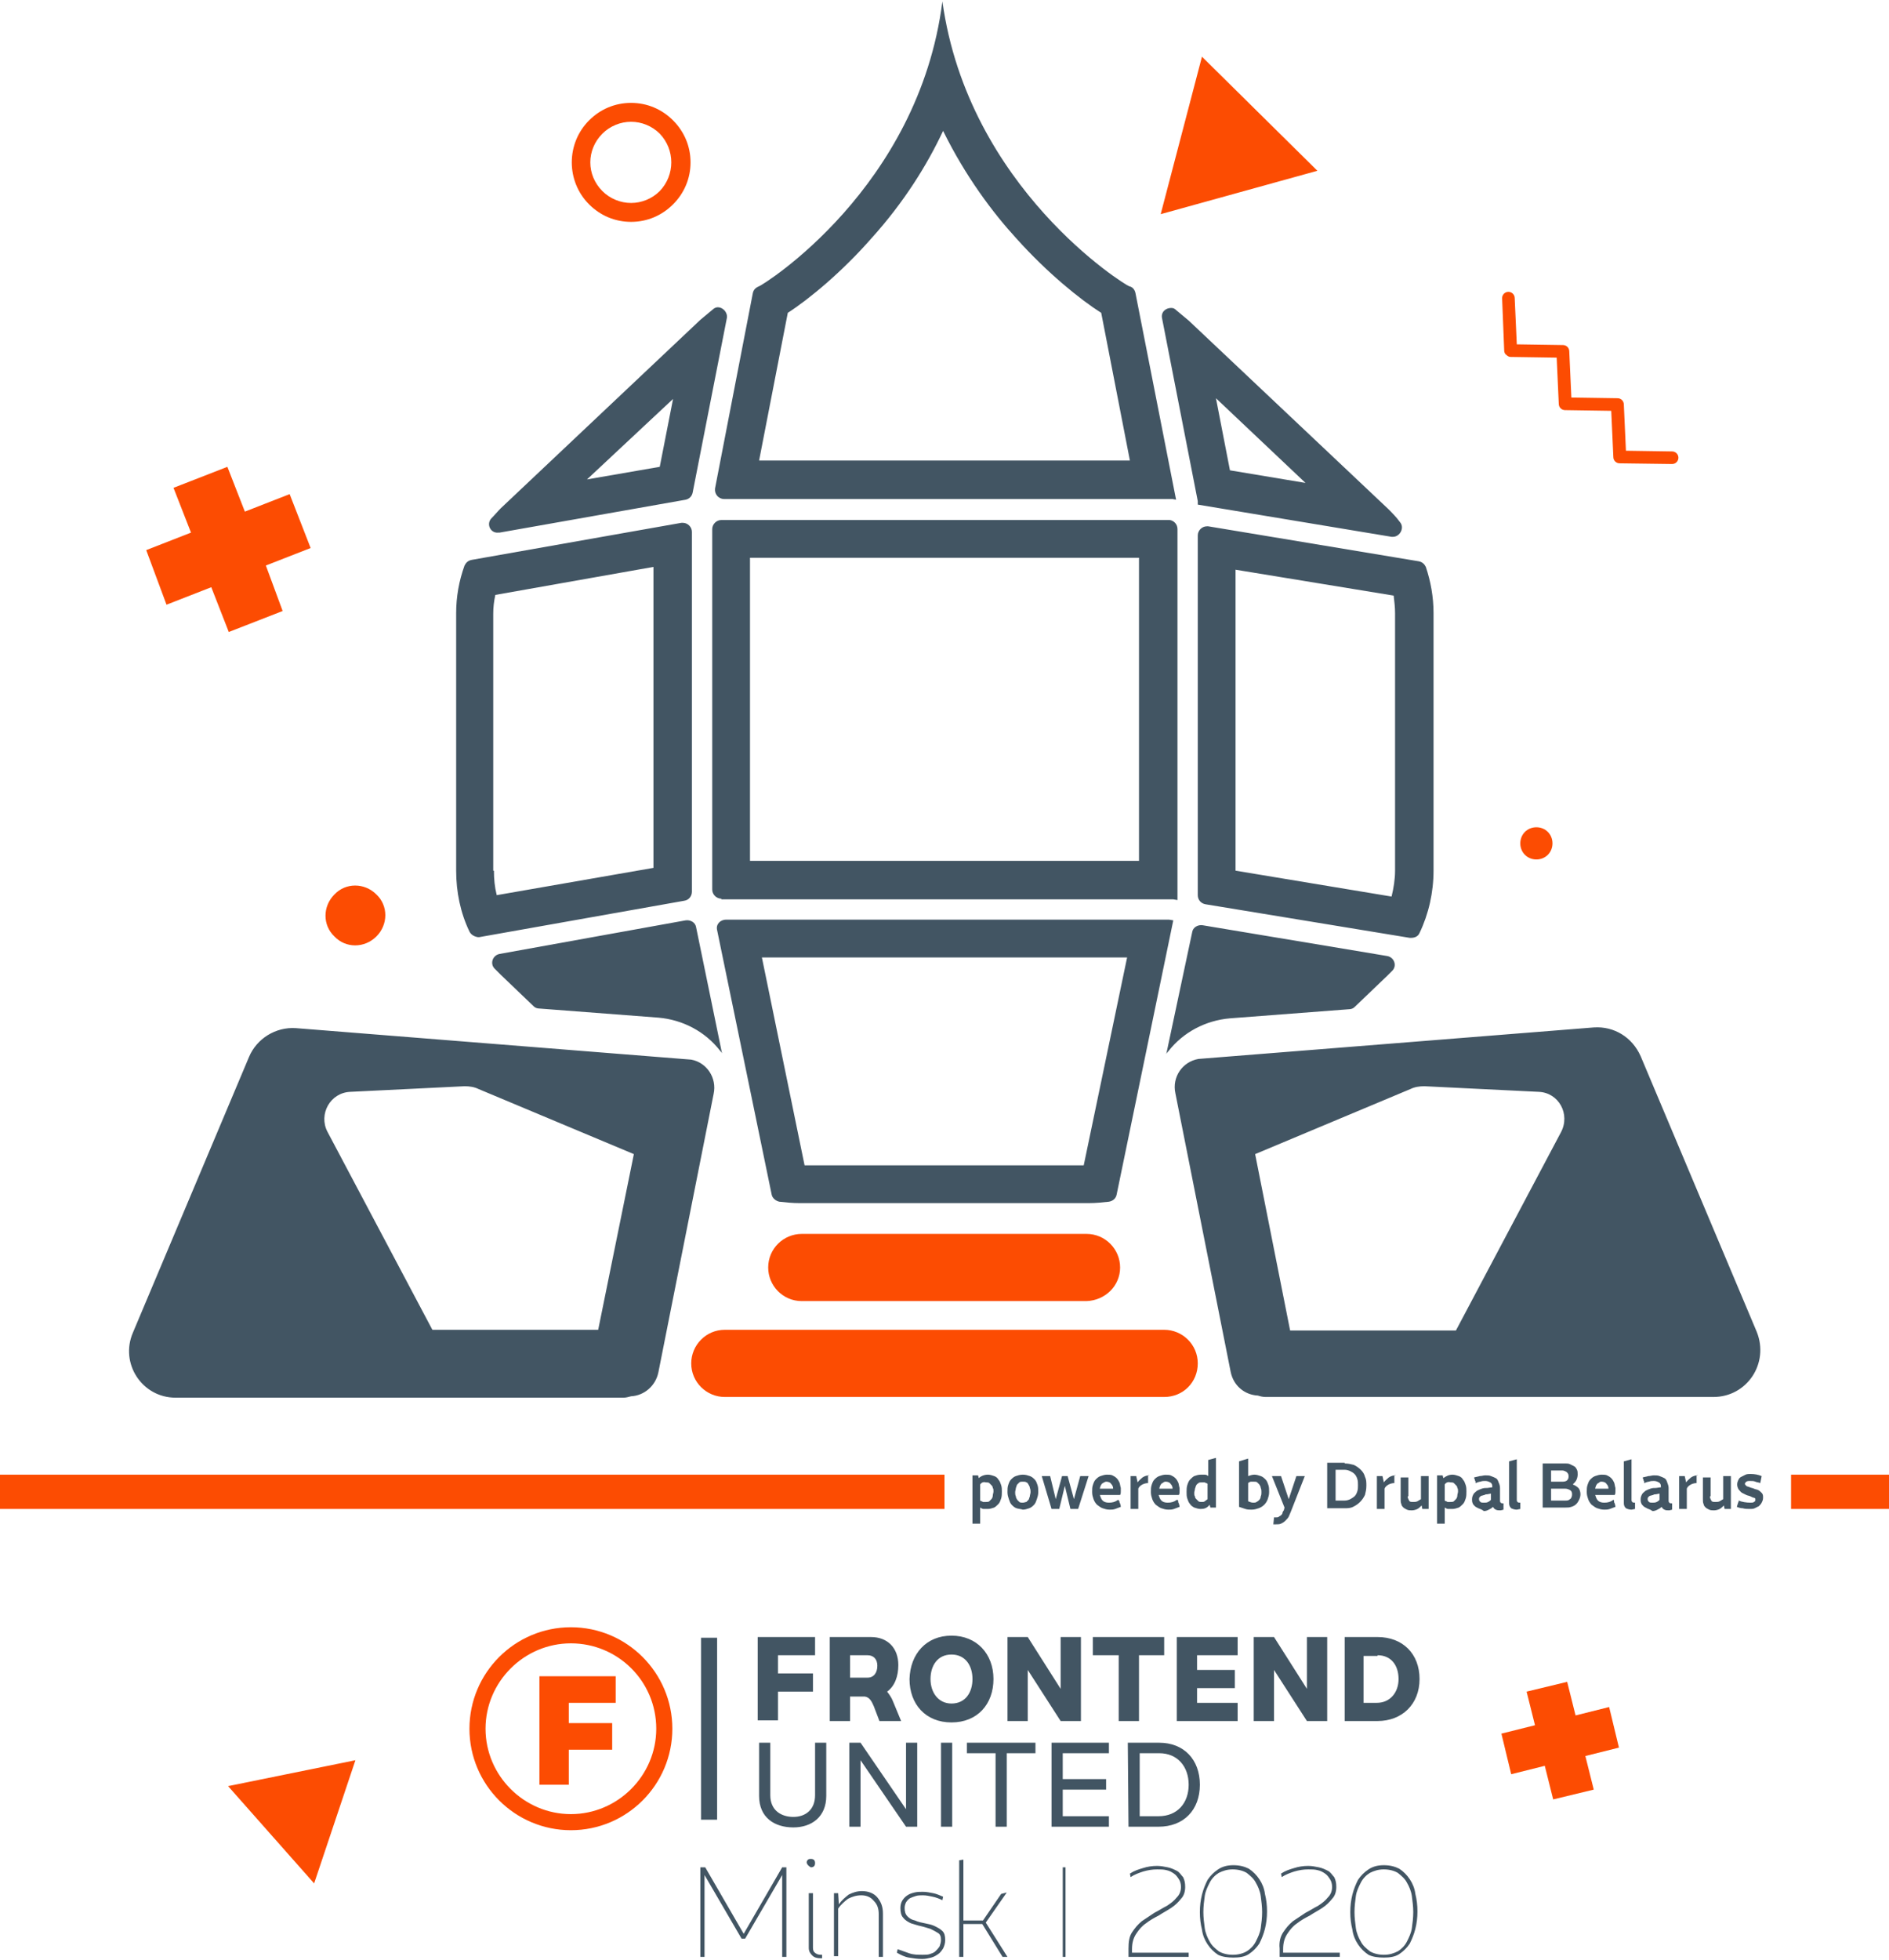 <?xml version="1.0"?>
<svg version="1.1" xmlns="http://www.w3.org/2000/svg" xmlns:xlink="http://www.w3.org/1999/xlink" x="0px" y="0px" width="270" height="280" viewBox="0 0 270 280" style="enable-background:new 0 0 270 280;" xml:space="preserve">
<title>Frontend United - Minsk 2020 - powered by Drupal Belarus</title>
<g> <path style="fill:#FC4C02;" d="M32.6,255.2l18.2-3.7l-5.9,17.6L32.6,255.2z M231.4,249.7l-1.4-5.8l-4.8,1.2l-1.2-4.8 l-5.8,1.4l1.2,4.8l-4.8,1.2l1.4,5.8l4.8-1.2l1.2,4.8l5.8-1.4l-1.2-4.8L231.4,249.7z M98.7,23.2c0,2.3-0.9,4.4-2.5,6 c-1.6,1.6-3.7,2.5-6,2.5s-4.4-0.9-6-2.5c-3.3-3.3-3.3-8.7,0-12c1.6-1.6,3.7-2.5,6-2.5c2.3,0,4.4,0.9,6,2.5 C97.8,18.8,98.7,20.9,98.7,23.2z M94.3,19.1c-1.1-1.1-2.6-1.7-4.1-1.7c-1.5,0-3,0.6-4.1,1.7c-2.3,2.3-2.3,5.9,0,8.2 c1.1,1.1,2.6,1.7,4.1,1.7c1.5,0,3-0.6,4.1-1.7C96.5,25,96.5,21.4,94.3,19.1z M53.8,133.8c1.7-1.7,1.7-4.4,0-6c-1.7-1.7-4.4-1.7-6,0 c-1.7,1.7-1.7,4.4,0,6C49.4,135.5,52.1,135.5,53.8,133.8z M23.8,86.4l6.4-2.5l2.5,6.4l7.7-3L38,80.8l6.4-2.5l-3-7.7l-6.4,2.5 l-2.5-6.4l-7.7,3l2.5,6.4l-6.4,2.5L23.8,86.4z M188.3,24.4L171.8,8.1l-5.9,22.5L188.3,24.4z M219.6,122.8c1.3,0,2.3-1,2.3-2.3 s-1-2.3-2.3-2.3c-1.3,0-2.3,1-2.3,2.3S218.3,122.8,219.6,122.8z M215,50.1c0,0.2,0.1,0.5,0.3,0.6c0.2,0.2,0.4,0.3,0.6,0.3l6.6,0.1 l0.3,6.6c0,0.5,0.4,0.9,0.9,0.9l6.6,0.1l0.3,6.6c0,0.5,0.4,0.9,0.9,0.9l7.5,0.1c0.5,0,0.9-0.4,0.9-0.9c0-0.5-0.4-0.9-0.9-0.9 l-6.6-0.1l-0.3-6.6c0-0.5-0.4-0.9-0.9-0.9l-6.6-0.1l-0.3-6.6c0-0.5-0.4-0.9-0.9-0.9l-6.6-0.1l-0.3-6.6c0-0.5-0.4-0.9-0.9-0.9 c-0.5,0-0.9,0.4-0.9,0.9L215,50.1z"></path> <path id="Powered-By-Drupal-Belarus" style="fill:#425563;" d="M141.2,210.7c0.3,0,0.6,0.1,0.9,0.2c0.3,0.1,0.5,0.3,0.6,0.5 c0.2,0.2,0.3,0.5,0.4,0.8c0.1,0.3,0.1,0.6,0.1,0.9c0,0.3,0,0.7-0.1,1c-0.1,0.3-0.2,0.6-0.4,0.8s-0.4,0.4-0.6,0.5 c-0.3,0.1-0.6,0.2-0.9,0.2c-0.2,0-0.4,0-0.6,0c-0.2,0-0.3-0.1-0.5-0.2v2.3h-1.1v-6.9h0.8l0.1,0.4 C140.2,210.9,140.7,210.7,141.2,210.7z M140.1,212.1v2.3c0.1,0.1,0.3,0.1,0.4,0.2c0.1,0,0.3,0,0.4,0c0.2,0,0.4,0,0.5-0.1 c0.1-0.1,0.2-0.2,0.3-0.3c0.1-0.1,0.2-0.3,0.2-0.5c0-0.2,0.1-0.4,0.1-0.6c0-0.2,0-0.4-0.1-0.5c0-0.2-0.1-0.3-0.2-0.4 c-0.1-0.1-0.2-0.2-0.3-0.3c-0.1-0.1-0.3-0.1-0.5-0.1C140.6,211.7,140.3,211.8,140.1,212.1z M145.3,215.5c-0.3-0.1-0.5-0.3-0.7-0.5 c-0.2-0.2-0.3-0.5-0.4-0.8c-0.1-0.3-0.2-0.6-0.2-1c0-0.4,0-0.7,0.1-1c0.1-0.3,0.2-0.6,0.4-0.8c0.2-0.2,0.4-0.4,0.7-0.5 c0.3-0.1,0.6-0.2,1-0.2c0.4,0,0.7,0.1,1,0.2c0.3,0.1,0.5,0.3,0.7,0.5c0.2,0.2,0.3,0.5,0.4,0.8c0.1,0.3,0.1,0.6,0.1,1 c0,0.4-0.1,0.7-0.2,1c-0.1,0.3-0.2,0.6-0.4,0.8c-0.2,0.2-0.4,0.4-0.7,0.5c-0.3,0.1-0.6,0.2-0.9,0.2 C145.9,215.6,145.6,215.6,145.3,215.5z M146.7,214.6c0.1-0.1,0.2-0.2,0.3-0.3c0.1-0.1,0.1-0.3,0.2-0.5c0-0.2,0.1-0.4,0.1-0.6 c0-0.2,0-0.4-0.1-0.6c0-0.2-0.1-0.3-0.2-0.5s-0.2-0.3-0.3-0.3c-0.1-0.1-0.3-0.1-0.5-0.1c-0.2,0-0.4,0-0.5,0.1 c-0.1,0.1-0.2,0.2-0.3,0.3c-0.1,0.1-0.1,0.3-0.2,0.5c0,0.2-0.1,0.4-0.1,0.6c0,0.2,0,0.4,0.1,0.6c0,0.2,0.1,0.3,0.2,0.5 c0.1,0.1,0.2,0.2,0.3,0.3c0.1,0.1,0.3,0.1,0.5,0.1C146.4,214.7,146.6,214.6,146.7,214.6z M153.5,214.2l0.9-3.3h1.2l-1.5,4.7H153 l-0.8-3.3l-0.8,3.3h-1.1l-1.4-4.7h1.2l0.8,3.3l0.9-3.3h0.8L153.5,214.2z M160,214.5c0,0.1,0,0.2,0.1,0.3c0,0.1,0.1,0.3,0.1,0.5 c-0.3,0.1-0.5,0.2-0.8,0.3c-0.3,0.1-0.5,0.1-0.8,0.1c-0.4,0-0.7-0.1-1-0.2c-0.3-0.1-0.5-0.3-0.8-0.5c-0.2-0.2-0.4-0.5-0.5-0.8 c-0.1-0.3-0.2-0.6-0.2-1c0-0.4,0-0.7,0.1-1c0.1-0.3,0.2-0.6,0.4-0.8s0.4-0.4,0.7-0.5c0.3-0.1,0.6-0.2,0.9-0.2c0.3,0,0.6,0,0.8,0.1 c0.2,0.1,0.4,0.2,0.6,0.4c0.2,0.2,0.3,0.4,0.4,0.6c0.1,0.2,0.1,0.5,0.2,0.8h0h0c0,0.1,0,0.3,0,0.5c0,0.2,0,0.3-0.1,0.5h-2.9 c0.1,0.3,0.2,0.6,0.4,0.8c0.2,0.2,0.5,0.3,0.9,0.3c0.5,0,0.9-0.1,1.3-0.4C159.9,214.3,159.9,214.4,160,214.5z M157.8,211.8 c-0.1,0.1-0.2,0.1-0.3,0.2c-0.1,0.1-0.1,0.2-0.2,0.3c0,0.1-0.1,0.3-0.1,0.4l1.9,0c0-0.3-0.1-0.5-0.3-0.7c-0.1-0.2-0.4-0.3-0.7-0.3 C158.1,211.7,158,211.7,157.8,211.8z M164.1,210.9c0,0.1,0,0.2,0,0.4c0,0.1,0,0.3,0,0.4c0,0.1,0,0.2,0,0.2c-0.3,0-0.6,0.1-0.8,0.2 c-0.2,0.1-0.5,0.3-0.6,0.6v2.9h-1.1v-4.7h0.8l0.2,0.9c0.2-0.3,0.5-0.5,0.7-0.7c0.3-0.2,0.6-0.3,1-0.3 C164.1,210.7,164.1,210.8,164.1,210.9z M168.4,214.5c0,0.1,0,0.2,0.1,0.3c0,0.1,0.1,0.3,0.1,0.5c-0.3,0.1-0.5,0.2-0.8,0.3 c-0.3,0.1-0.5,0.1-0.8,0.1c-0.4,0-0.7-0.1-1-0.2c-0.3-0.1-0.5-0.3-0.8-0.5c-0.2-0.2-0.4-0.5-0.5-0.8c-0.1-0.3-0.2-0.6-0.2-1 c0-0.4,0-0.7,0.1-1c0.1-0.3,0.2-0.6,0.4-0.8s0.4-0.4,0.7-0.5c0.3-0.1,0.6-0.2,0.9-0.2c0.3,0,0.6,0,0.8,0.1c0.2,0.1,0.4,0.2,0.6,0.4 c0.2,0.2,0.3,0.4,0.4,0.6c0.1,0.2,0.1,0.5,0.2,0.8h0h0c0,0.1,0,0.3,0,0.5c0,0.2,0,0.3-0.1,0.5h-2.9c0.1,0.3,0.2,0.6,0.4,0.8 c0.2,0.2,0.5,0.3,0.9,0.3c0.5,0,0.9-0.1,1.3-0.4C168.4,214.3,168.4,214.4,168.4,214.5z M166.3,211.8c-0.1,0.1-0.2,0.1-0.3,0.2 c-0.1,0.1-0.1,0.2-0.2,0.3c0,0.1-0.1,0.3-0.1,0.4l1.9,0c0-0.3-0.1-0.5-0.3-0.7c-0.1-0.2-0.4-0.3-0.7-0.3 C166.6,211.7,166.4,211.7,166.3,211.8z M171.6,215.6c-0.3,0-0.6-0.1-0.9-0.2c-0.2-0.1-0.5-0.3-0.6-0.5c-0.2-0.2-0.3-0.5-0.4-0.8 c-0.1-0.3-0.1-0.6-0.1-0.9c0-0.3,0-0.7,0.1-1c0.1-0.3,0.2-0.6,0.4-0.8c0.2-0.2,0.4-0.4,0.6-0.5c0.3-0.1,0.6-0.2,0.9-0.2 c0.2,0,0.4,0,0.6,0c0.2,0,0.4,0.1,0.5,0.2v-2.3l1.1-0.3v7.1H173l-0.1-0.4C172.5,215.5,172.1,215.6,171.6,215.6z M172.2,214.5 c0.1-0.1,0.3-0.2,0.4-0.3V212c-0.1-0.1-0.3-0.1-0.4-0.2c-0.1,0-0.3,0-0.4,0c-0.2,0-0.4,0-0.5,0.1c-0.1,0.1-0.3,0.2-0.3,0.3 c-0.1,0.1-0.1,0.3-0.2,0.5c0,0.2-0.1,0.4-0.1,0.6c0,0.2,0,0.4,0.1,0.5c0,0.2,0.1,0.3,0.2,0.4c0.1,0.1,0.2,0.2,0.3,0.3 c0.1,0.1,0.3,0.1,0.5,0.1C171.9,214.6,172.1,214.6,172.2,214.5z M178.4,208.4v2.5c0.3-0.1,0.6-0.2,0.9-0.2c0.3,0,0.6,0.1,0.9,0.2 c0.3,0.1,0.5,0.3,0.7,0.5c0.2,0.2,0.3,0.5,0.4,0.8c0.1,0.3,0.1,0.6,0.1,1c0,0.4-0.1,0.7-0.2,1c-0.1,0.3-0.3,0.6-0.5,0.8 c-0.2,0.2-0.5,0.4-0.8,0.5s-0.6,0.2-1,0.2c-0.3,0-0.6,0-0.9-0.1c-0.3-0.1-0.6-0.2-0.9-0.3v-6.5L178.4,208.4z M178.8,211.7 c-0.1,0-0.3,0.1-0.4,0.2v2.6c0.2,0.1,0.5,0.2,0.7,0.2c0.2,0,0.4,0,0.5-0.1c0.2-0.1,0.3-0.2,0.4-0.3c0.1-0.1,0.2-0.3,0.2-0.5 c0.1-0.2,0.1-0.4,0.1-0.6c0-0.2,0-0.4-0.1-0.6c0-0.2-0.1-0.3-0.2-0.5c-0.1-0.1-0.2-0.2-0.3-0.3c-0.1-0.1-0.3-0.1-0.5-0.1 C179.1,211.7,178.9,211.7,178.8,211.7z M184.2,216.7c-0.1,0.2-0.3,0.4-0.5,0.6c-0.2,0.2-0.4,0.3-0.6,0.4c-0.2,0.1-0.5,0.1-0.8,0.1 H182l0.1-1h0.3c0.1,0,0.3,0,0.4-0.1c0.1-0.1,0.2-0.1,0.3-0.2c0.1-0.1,0.2-0.2,0.2-0.3s0.1-0.3,0.2-0.4l0.1-0.4l-1.8-4.5h1.3 l1.1,3.3l1.1-3.3h1.2l-2,5.1C184.4,216.2,184.3,216.5,184.2,216.7z M192.2,209.1c0.5,0,0.9,0.1,1.3,0.2c0.4,0.2,0.7,0.4,1,0.7 c0.3,0.3,0.5,0.6,0.6,1c0.2,0.4,0.2,0.8,0.2,1.3s-0.1,0.9-0.2,1.3c-0.2,0.4-0.4,0.7-0.7,1c-0.3,0.3-0.6,0.5-1,0.7 c-0.4,0.2-0.8,0.2-1.3,0.2h-2.4v-6.5H192.2z M190.9,214.4h1.3c0.3,0,0.6-0.1,0.8-0.2s0.5-0.3,0.6-0.4c0.2-0.2,0.3-0.4,0.4-0.7 c0.1-0.3,0.1-0.6,0.1-0.9c0-0.3,0-0.6-0.1-0.9c-0.1-0.3-0.2-0.5-0.4-0.7c-0.2-0.2-0.4-0.3-0.6-0.4c-0.2-0.1-0.5-0.2-0.8-0.2h-1.3 V214.4z M199.3,210.9c0,0.1,0,0.2,0,0.4c0,0.1,0,0.3,0,0.4c0,0.1,0,0.2,0,0.2c-0.3,0-0.6,0.1-0.8,0.2c-0.2,0.1-0.5,0.3-0.6,0.6v2.9 h-1.1v-4.7h0.8l0.2,0.9c0.2-0.3,0.5-0.5,0.7-0.7c0.3-0.2,0.6-0.3,1-0.3C199.3,210.7,199.3,210.8,199.3,210.9z M201.2,213.8 c0,0.2,0.1,0.4,0.2,0.6c0.1,0.2,0.3,0.2,0.6,0.2c0.2,0,0.4,0,0.6-0.1c0.2-0.1,0.3-0.2,0.5-0.3v-3.3h1.1v4.7h-0.9l-0.1-0.5 c-0.2,0.2-0.4,0.4-0.6,0.5c-0.2,0.1-0.5,0.2-0.8,0.2c-0.2,0-0.5,0-0.7-0.1c-0.2-0.1-0.4-0.2-0.5-0.3c-0.1-0.1-0.3-0.3-0.3-0.5 c-0.1-0.2-0.1-0.4-0.1-0.7v-3.1h1.1V213.8z M207.6,210.7c0.3,0,0.6,0.1,0.9,0.2s0.5,0.3,0.6,0.5c0.2,0.2,0.3,0.5,0.4,0.8 s0.1,0.6,0.1,0.9c0,0.3,0,0.7-0.1,1c-0.1,0.3-0.2,0.6-0.4,0.8c-0.2,0.2-0.4,0.4-0.6,0.5c-0.3,0.1-0.6,0.2-0.9,0.2 c-0.2,0-0.4,0-0.6,0c-0.2,0-0.3-0.1-0.5-0.2v2.3h-1.1v-6.9h0.8l0.1,0.4C206.7,210.9,207.1,210.7,207.6,210.7z M206.5,212.1v2.3 c0.1,0.1,0.3,0.1,0.4,0.2c0.1,0,0.3,0,0.4,0c0.2,0,0.4,0,0.5-0.1c0.1-0.1,0.2-0.2,0.3-0.3c0.1-0.1,0.2-0.3,0.2-0.5 c0-0.2,0.1-0.4,0.1-0.6c0-0.2,0-0.4-0.1-0.5c0-0.2-0.1-0.3-0.2-0.4c-0.1-0.1-0.2-0.2-0.3-0.3c-0.1-0.1-0.3-0.1-0.5-0.1 C207,211.7,206.7,211.8,206.5,212.1z M211.3,215.5c-0.2-0.1-0.4-0.2-0.5-0.3c-0.1-0.1-0.3-0.3-0.3-0.4c-0.1-0.2-0.1-0.4-0.1-0.6 c0-0.3,0.1-0.5,0.2-0.7c0.1-0.2,0.3-0.3,0.5-0.5c0.2-0.1,0.4-0.2,0.7-0.3c0.3-0.1,0.5-0.1,0.8-0.1l0.7-0.1v-0.1 c0-0.3-0.1-0.5-0.3-0.6c-0.2-0.1-0.4-0.2-0.7-0.2c-0.2,0-0.5,0-0.7,0.1c-0.2,0-0.4,0.1-0.7,0.2l0-0.1c0-0.1,0-0.2-0.1-0.3 c0-0.1,0-0.2-0.1-0.3l0-0.1c0.3-0.1,0.5-0.1,0.8-0.2c0.3,0,0.5-0.1,0.8-0.1c0.3,0,0.6,0,0.8,0.1c0.3,0.1,0.5,0.2,0.7,0.3 c0.2,0.1,0.3,0.3,0.4,0.6c0.1,0.2,0.2,0.5,0.2,0.8v1.8c0,0.1,0,0.2,0.1,0.3c0.1,0.1,0.2,0.1,0.4,0.1v0.9l-0.4,0.1 c-0.3,0-0.5,0-0.7-0.1c-0.2-0.1-0.3-0.2-0.4-0.4c-0.2,0.2-0.4,0.3-0.6,0.4c-0.2,0.1-0.4,0.2-0.7,0.2 C211.7,215.6,211.5,215.6,211.3,215.5z M212.7,214.6c0.2-0.1,0.3-0.2,0.4-0.3v-0.9l-0.5,0.1c-0.1,0-0.3,0-0.4,0.1 c-0.1,0-0.3,0.1-0.4,0.1c-0.1,0-0.2,0.1-0.3,0.2c-0.1,0.1-0.1,0.2-0.1,0.3c0,0.2,0.1,0.3,0.2,0.4c0.1,0.1,0.3,0.1,0.5,0.1 C212.4,214.7,212.5,214.7,212.7,214.6z M216.8,214.3c0,0.1,0,0.2,0.1,0.3c0.1,0.1,0.2,0.1,0.4,0.1v0.9l-0.5,0.1 c-0.3,0-0.6-0.1-0.8-0.2c-0.2-0.2-0.3-0.4-0.3-0.7v-6l1.1-0.3V214.3z M220.6,209.1h3.1c0.2,0,0.5,0,0.7,0.1 c0.2,0.1,0.4,0.2,0.6,0.3c0.2,0.1,0.3,0.3,0.4,0.5c0.1,0.2,0.1,0.4,0.1,0.7c0,0.3-0.1,0.6-0.2,0.8c-0.1,0.2-0.3,0.4-0.5,0.6 c0.3,0.1,0.6,0.3,0.8,0.5c0.2,0.2,0.3,0.6,0.3,0.9c0,0.3-0.1,0.6-0.2,0.8c-0.1,0.2-0.2,0.4-0.4,0.6c-0.2,0.2-0.4,0.3-0.7,0.4 c-0.3,0.1-0.5,0.1-0.8,0.1h-3.3V209.1z M224,211.5c0.2-0.2,0.2-0.4,0.2-0.6c0-0.3-0.1-0.4-0.3-0.6c-0.2-0.1-0.4-0.2-0.6-0.2h-1.6 v1.6h1.7C223.7,211.7,223.9,211.6,224,211.5z M224.4,214.2c0.2-0.1,0.3-0.4,0.3-0.7c0-0.3-0.1-0.5-0.3-0.6 c-0.2-0.1-0.4-0.2-0.7-0.2h-2v1.7h2C224,214.4,224.2,214.4,224.4,214.2z M230.7,214.5c0,0.1,0,0.2,0.1,0.3c0,0.1,0.1,0.3,0.1,0.5 c-0.3,0.1-0.5,0.2-0.8,0.3c-0.3,0.1-0.5,0.1-0.8,0.1c-0.4,0-0.7-0.1-1-0.2c-0.3-0.1-0.5-0.3-0.8-0.5c-0.2-0.2-0.4-0.5-0.5-0.8 c-0.1-0.3-0.2-0.6-0.2-1c0-0.4,0-0.7,0.1-1c0.1-0.3,0.2-0.6,0.4-0.8c0.2-0.2,0.4-0.4,0.7-0.5s0.6-0.2,0.9-0.2c0.3,0,0.6,0,0.8,0.1 c0.2,0.1,0.4,0.2,0.6,0.4c0.2,0.2,0.3,0.4,0.4,0.6s0.1,0.5,0.2,0.8h0h0c0,0.1,0,0.3,0,0.5c0,0.2,0,0.3-0.1,0.5H228 c0.1,0.3,0.2,0.6,0.4,0.8c0.2,0.2,0.5,0.3,0.9,0.3c0.5,0,0.9-0.1,1.3-0.4C230.7,214.3,230.7,214.4,230.7,214.5z M228.6,211.8 c-0.1,0.1-0.2,0.1-0.3,0.2c-0.1,0.1-0.1,0.2-0.2,0.3c0,0.1-0.1,0.3-0.1,0.4l1.9,0c0-0.3-0.1-0.5-0.3-0.7c-0.1-0.2-0.4-0.3-0.7-0.3 C228.8,211.7,228.7,211.7,228.6,211.8z M233.2,214.3c0,0.1,0,0.2,0.1,0.3c0.1,0.1,0.2,0.1,0.4,0.1v0.9l-0.5,0.1 c-0.3,0-0.6-0.1-0.8-0.2c-0.2-0.2-0.3-0.4-0.3-0.7v-6l1.1-0.3V214.3z M235.4,215.5c-0.2-0.1-0.4-0.2-0.5-0.3 c-0.1-0.1-0.3-0.3-0.3-0.4c-0.1-0.2-0.1-0.4-0.1-0.6c0-0.3,0.1-0.5,0.2-0.7c0.1-0.2,0.3-0.3,0.5-0.5c0.2-0.1,0.4-0.2,0.7-0.3 c0.3-0.1,0.5-0.1,0.8-0.1l0.7-0.1v-0.1c0-0.3-0.1-0.5-0.3-0.6c-0.2-0.1-0.4-0.2-0.7-0.2c-0.2,0-0.5,0-0.7,0.1 c-0.2,0-0.4,0.1-0.7,0.2l0-0.1c0-0.1,0-0.2-0.1-0.3c0-0.1,0-0.2-0.1-0.3l0-0.1c0.3-0.1,0.5-0.1,0.8-0.2c0.3,0,0.5-0.1,0.8-0.1 c0.3,0,0.6,0,0.8,0.1c0.3,0.1,0.5,0.2,0.7,0.3c0.2,0.1,0.3,0.3,0.4,0.6s0.2,0.5,0.2,0.8v1.8c0,0.1,0,0.2,0.1,0.3 c0.1,0.1,0.2,0.1,0.4,0.1v0.9l-0.4,0.1c-0.3,0-0.5,0-0.7-0.1c-0.2-0.1-0.3-0.2-0.4-0.4c-0.2,0.2-0.4,0.3-0.6,0.4 c-0.2,0.1-0.4,0.2-0.7,0.2C235.8,215.6,235.5,215.6,235.4,215.5z M236.8,214.6c0.2-0.1,0.3-0.2,0.4-0.3v-0.9l-0.5,0.1 c-0.1,0-0.3,0-0.4,0.1c-0.1,0-0.3,0.1-0.4,0.1c-0.1,0-0.2,0.1-0.3,0.2c-0.1,0.1-0.1,0.2-0.1,0.3c0,0.2,0.1,0.3,0.2,0.4 c0.1,0.1,0.3,0.1,0.5,0.1C236.4,214.7,236.6,214.7,236.8,214.6z M242.5,210.9c0,0.1,0,0.2,0,0.4c0,0.1,0,0.3,0,0.4 c0,0.1,0,0.2,0,0.2c-0.3,0-0.6,0.1-0.8,0.2c-0.2,0.1-0.5,0.3-0.6,0.6v2.9h-1.1v-4.7h0.8l0.2,0.9c0.2-0.3,0.5-0.5,0.7-0.7 c0.3-0.2,0.6-0.3,1-0.3C242.5,210.7,242.5,210.8,242.5,210.9z M244.4,213.8c0,0.2,0.1,0.4,0.2,0.6c0.1,0.2,0.3,0.2,0.6,0.2 c0.2,0,0.4,0,0.6-0.1c0.2-0.1,0.3-0.2,0.5-0.3v-3.3h1.1v4.7h-0.9l-0.1-0.5c-0.2,0.2-0.4,0.4-0.6,0.5c-0.2,0.1-0.5,0.2-0.8,0.2 c-0.2,0-0.5,0-0.7-0.1c-0.2-0.1-0.4-0.2-0.5-0.3c-0.1-0.1-0.3-0.3-0.3-0.5c-0.1-0.2-0.1-0.4-0.1-0.7v-3.1h1.1V213.8z M248.3,215.2 c0-0.1,0-0.2,0.1-0.3c0-0.1,0-0.2,0.1-0.3c0-0.1,0-0.2,0-0.2c0.5,0.2,1.1,0.3,1.7,0.3c0.2,0,0.4,0,0.5-0.1c0.2-0.1,0.2-0.2,0.2-0.4 c0-0.1-0.1-0.2-0.2-0.2s-0.3-0.1-0.5-0.2c-0.2-0.1-0.4-0.1-0.6-0.2c-0.2-0.1-0.4-0.2-0.6-0.3c-0.2-0.1-0.3-0.3-0.5-0.5 c-0.1-0.2-0.2-0.4-0.2-0.7c0-0.3,0.1-0.5,0.2-0.7c0.1-0.2,0.2-0.3,0.4-0.4c0.2-0.1,0.4-0.2,0.6-0.3c0.2-0.1,0.5-0.1,0.7-0.1 c0.6,0,1.1,0.1,1.6,0.3l-0.2,1c-0.2-0.1-0.5-0.1-0.7-0.2c-0.2-0.1-0.5-0.1-0.8-0.1c-0.2,0-0.3,0-0.5,0.1c-0.1,0.1-0.2,0.2-0.2,0.3 c0,0.1,0.1,0.2,0.2,0.3c0.1,0.1,0.3,0.1,0.5,0.2c0.2,0.1,0.4,0.1,0.6,0.2c0.2,0.1,0.4,0.1,0.6,0.2c0.2,0.1,0.3,0.2,0.5,0.4 s0.2,0.4,0.2,0.7c0,0.3-0.1,0.5-0.2,0.7s-0.2,0.3-0.4,0.5c-0.2,0.1-0.4,0.2-0.6,0.3c-0.2,0.1-0.5,0.1-0.7,0.1c-0.3,0-0.7,0-1-0.1 c-0.3,0-0.6-0.1-0.9-0.2C248.3,215.3,248.3,215.3,248.3,215.2z"></path> <path style="fill:#FC4C02;" d="M270,210.7v4.9h-14v-4.9H270z M0,210.7v4.9h135v-4.9H0z"></path> <path style="fill:#FC4C02;" d="M166.4,199.6h-62.8c-2.6,0-4.8-2.1-4.8-4.8v0c0-2.6,2.1-4.8,4.8-4.8h62.8c2.6,0,4.8,2.1,4.8,4.8v0 C171.2,197.5,169.1,199.6,166.4,199.6z M160.1,181.1L160.1,181.1c0-2.6-2.1-4.8-4.8-4.8h-40.7c-2.6,0-4.8,2.1-4.8,4.8v0 c0,2.6,2.1,4.8,4.8,4.8h40.7C158,185.8,160.1,183.7,160.1,181.1z"></path> <path style="fill:#425563;" d="M170.4,133.2c0.1-0.7,0.8-1.1,1.5-1l26.4,4.4c1,0.2,1.4,1.4,0.7,2.1c-0.2,0.2-0.5,0.5-0.7,0.7 l-4.7,4.5c-0.2,0.2-0.5,0.3-0.8,0.3l-17,1.3c-3.5,0.3-6.7,2-8.8,4.7c-0.1,0.1-0.2,0.2-0.3,0.4L170.4,133.2z M71.4,136.3 c-1,0.2-1.4,1.4-0.7,2.1c0.3,0.3,0.6,0.6,0.9,0.9l4.7,4.5c0.2,0.2,0.5,0.3,0.8,0.3l17,1.3c3.5,0.3,6.7,2,8.8,4.7 c0.1,0.1,0.2,0.2,0.3,0.4l-3.7-18c-0.1-0.7-0.8-1.1-1.5-1L71.4,136.3z M166.1,45.5c-0.2-0.9,0.5-1.5,1.3-1.5 c0.3,0,0.5,0.1,0.7,0.3c0.6,0.5,1.2,1,1.8,1.5l28.5,26.9c0.6,0.6,1.2,1.2,1.7,1.9c0.7,0.8,0,2.1-1,2.1c-0.1,0-0.1,0-0.2,0 l-27.7-4.6v-0.3l0-0.2L166.1,45.5z M173.8,56.9l2,10.3l10.8,1.8L173.8,56.9z M172.7,75.2l30.1,5c0.5,0.1,0.8,0.4,1,0.8 c0.7,2.1,1.1,4.3,1.1,6.6v36.8c0,3.1-0.7,6.2-2,8.9c-0.2,0.5-0.7,0.7-1.2,0.7c-0.1,0-0.1,0-0.2,0l-29.2-4.8 c-0.6-0.1-1.1-0.6-1.1-1.3V76.5c0-0.7,0.6-1.3,1.3-1.3C172.5,75.2,172.6,75.2,172.7,75.2z M176.6,124.4l22.3,3.7 c0.3-1.2,0.5-2.5,0.5-3.7V87.6c0-0.8-0.1-1.7-0.2-2.5l-22.6-3.7V124.4z M103.1,128.4c-0.7,0-1.3-0.6-1.3-1.3V75.6 c0-0.7,0.6-1.3,1.3-1.3h63.9c0.1,0,0.1,0,0.2,0c0.6,0.1,1.1,0.6,1.1,1.3v53l-0.6-0.1l-0.2,0H103.1z M107.2,123h55.6V79.7h-55.6 V123z M67.1,133.1c-1.3-2.7-1.9-5.7-1.9-8.7V87.6c0-2.3,0.4-4.6,1.2-6.8c0.2-0.4,0.5-0.7,1-0.8l30-5.3c0.1,0,0.2,0,0.2,0 c0.7,0,1.3,0.6,1.3,1.3v51.4c0,0.6-0.4,1.2-1.1,1.3l-29.3,5.2c-0.1,0-0.1,0-0.2,0C67.7,133.8,67.3,133.5,67.1,133.1z M70.6,124.4 c0,1.2,0.1,2.3,0.4,3.5l22.4-3.9v-43l-22.6,4c-0.2,0.9-0.3,1.8-0.3,2.7V124.4z M167.1,131.4l0.6,0.1l-8.1,39.2 c-0.1,0.5-0.5,0.9-1.1,1c-0.9,0.1-1.9,0.2-2.8,0.2h-41.5c-0.9,0-1.9-0.1-2.8-0.2c-0.5-0.1-1-0.5-1.1-1l-7.8-37.8 c-0.2-0.8,0.4-1.5,1.3-1.5h63.1C167,131.4,167.1,131.4,167.1,131.4z M161.1,136.8h-52.2l6.1,29.7h39.9L161.1,136.8z M70.2,74.1 c0.5-0.5,0.9-1,1.4-1.5l28.5-26.9c0.6-0.5,1.2-1,1.8-1.5c0.2-0.2,0.5-0.3,0.7-0.3c0.7,0,1.4,0.7,1.3,1.5l-4.9,25 c-0.1,0.5-0.5,0.9-1,1l-26.6,4.7c-0.1,0-0.2,0-0.2,0C70.1,76.2,69.5,74.9,70.2,74.1z M83.9,68.5l10.4-1.8l1.9-9.7L83.9,68.5z M102,156.3l-7.9,39.8c-0.4,1.9-2,3.3-3.9,3.4c-0.4,0.1-0.7,0.2-1.1,0.2h-64c-4.8,0-8-4.9-6.1-9.3l16.6-39.4 c1.1-2.6,3.8-4.3,6.7-4.1l56.5,4.5C101,151.8,102.5,154,102,156.3z M90.6,164.9l-22.2-9.3c-0.6-0.3-1.3-0.4-2-0.4L50.1,156 c-2.9,0.1-4.6,3.2-3.3,5.7l15,28.3h23.7L90.6,164.9z M244.9,199.6h-64c-0.4,0-0.8-0.1-1.1-0.2c-1.9-0.1-3.5-1.4-3.9-3.4l-7.9-39.8 c-0.5-2.3,1-4.5,3.3-4.9l56.5-4.5c2.9-0.2,5.5,1.4,6.7,4.1l16.6,39.4C252.9,194.8,249.7,199.6,244.9,199.6z M219.9,156l-16.3-0.8 c-0.7,0-1.4,0.1-2,0.4l-22.2,9.3l5,25.2h23.7l15-28.3C224.5,159.2,222.8,156.1,219.9,156z M134.8,18.7 c-2.3,4.9-5.6,10.2-10.2,15.3c-4.2,4.8-8.9,8.7-12,10.7l-4.1,21.1h53l-4.1-21.1c-3-1.9-7.7-5.7-12.1-10.6 C141.9,30.4,138,25.2,134.8,18.7 M134.7,0.2c3.7,26.7,26.2,40.6,26.7,40.7c0.5,0.1,0.8,0.5,0.9,1l5.8,29.5l-0.5-0.1l-0.2,0h-63.9 c-0.8,0-1.4-0.7-1.3-1.5l5.4-27.9c0.1-0.5,0.4-0.8,0.9-1C109.1,40.7,131.3,26.9,134.7,0.2L134.7,0.2z"></path> <path id="Minsk-2020" style="fill:#425563;" d="M100.8,266.8L100.8,266.8L100.8,266.8l5.5,9.5l5.5-9.5l0,0v0h0.6v12.8h-0.6v-11.7 l-5.3,9.1h-0.5l-5.3-9.1v11.7h-0.6v-12.8H100.8z M115.5,266.5c-0.1-0.1-0.2-0.3-0.2-0.4c0-0.2,0.1-0.3,0.2-0.4 c0.1-0.1,0.3-0.1,0.4-0.1c0.4,0,0.6,0.2,0.6,0.6c0,0.4-0.2,0.6-0.6,0.6C115.7,266.7,115.6,266.6,115.5,266.5z M116.2,278.3 c0,0.4,0.1,0.6,0.4,0.8c0.3,0.2,0.6,0.2,0.9,0.2v0.5l-0.2,0c-0.5,0-0.9-0.1-1.2-0.4c-0.3-0.3-0.5-0.6-0.5-1.1v-7.8h0.6V278.3z M119.4,270.5h0.4l0.1,1.6c0.4-0.6,0.9-1,1.4-1.4c0.6-0.3,1.2-0.5,1.9-0.5c0.9,0,1.7,0.3,2.2,0.9c0.5,0.6,0.8,1.3,0.8,2.3v6.2h-0.6 v-6.1c0-0.8-0.2-1.4-0.7-1.9c-0.4-0.5-1-0.8-1.8-0.8c-0.7,0-1.3,0.2-1.9,0.5c-0.5,0.4-1,0.8-1.4,1.4v6.8h-0.6V270.5z M130,279.1 c0.6,0.2,1.2,0.2,1.9,0.2c0.4,0,0.7,0,1-0.1s0.6-0.2,0.8-0.4c0.2-0.2,0.4-0.4,0.6-0.7c0.1-0.3,0.2-0.6,0.2-0.9c0-0.5-0.1-0.8-0.4-1 c-0.3-0.2-0.7-0.4-1.1-0.6c-0.4-0.1-0.9-0.3-1.4-0.4c-0.5-0.1-1-0.3-1.4-0.4c-0.4-0.2-0.8-0.4-1.1-0.8c-0.3-0.3-0.4-0.8-0.4-1.4 c0-0.4,0.1-0.8,0.3-1.1s0.4-0.5,0.7-0.7c0.3-0.2,0.6-0.3,1-0.4s0.8-0.1,1.2-0.1c0.5,0,1,0.1,1.5,0.2c0.5,0.1,0.9,0.3,1.4,0.5 l-0.1,0.5c-0.4-0.2-0.9-0.4-1.4-0.5c-0.5-0.1-0.9-0.2-1.4-0.2c-0.3,0-0.7,0-1,0.1c-0.3,0.1-0.6,0.2-0.8,0.3s-0.4,0.3-0.6,0.6 c-0.1,0.2-0.2,0.5-0.2,0.8c0,0.5,0.1,0.9,0.4,1.2c0.3,0.3,0.6,0.5,1.1,0.6c0.4,0.2,0.9,0.3,1.4,0.4c0.5,0.1,1,0.2,1.4,0.4 c0.4,0.2,0.8,0.4,1.1,0.7c0.3,0.3,0.4,0.7,0.4,1.3c0,0.4-0.1,0.8-0.3,1.2c-0.2,0.3-0.4,0.6-0.7,0.8c-0.3,0.2-0.6,0.4-1,0.5 c-0.4,0.1-0.8,0.2-1.3,0.2c-0.7,0-1.3-0.1-1.9-0.2c-0.6-0.1-1.2-0.4-1.7-0.7l0.1-0.5C128.9,278.7,129.4,278.9,130,279.1z M137.7,274.9v4.7h-0.6v-13.8l0.6-0.1v8.7h2.8l2.6-3.8l0.8-0.2l-3,4.3l3.1,4.9h-0.7l-2.9-4.7H137.7z M152.3,266.8v12.8h-0.4v-12.8 H152.3z M161.8,276.1c0.4-0.6,0.8-1.1,1.4-1.6c0.6-0.4,1.2-0.8,1.8-1.2c0.6-0.3,1.2-0.7,1.8-1c0.6-0.4,1-0.7,1.4-1.2 c0.4-0.4,0.6-0.9,0.6-1.5c0-0.4-0.1-0.8-0.3-1.1c-0.2-0.3-0.4-0.6-0.7-0.8c-0.3-0.2-0.6-0.4-1.1-0.5c-0.4-0.1-0.8-0.1-1.3-0.1 c-0.7,0-1.3,0.1-2,0.3c-0.6,0.2-1.2,0.4-1.8,0.8l-0.1-0.5c0.6-0.4,1.2-0.6,1.9-0.8c0.6-0.2,1.3-0.3,2-0.3c0.5,0,1,0.1,1.5,0.2 c0.5,0.1,0.9,0.3,1.3,0.5c0.4,0.2,0.6,0.6,0.9,0.9c0.2,0.4,0.3,0.8,0.3,1.4c0,0.7-0.2,1.3-0.6,1.7c-0.4,0.5-0.8,0.9-1.4,1.3 c-0.6,0.4-1.2,0.7-1.8,1.1c-0.6,0.3-1.3,0.7-1.8,1.1c-0.6,0.4-1,0.9-1.4,1.5c-0.4,0.6-0.6,1.3-0.6,2.2v0.5h8.1v0.6h-8.6v-1.2 C161.3,277.5,161.4,276.7,161.8,276.1z M174.1,279.3c-0.6-0.4-1.1-0.9-1.5-1.5c-0.4-0.6-0.7-1.3-0.8-2.1c-0.2-0.8-0.3-1.6-0.3-2.5 c0-0.9,0.1-1.7,0.3-2.5c0.2-0.8,0.5-1.5,0.8-2.1c0.4-0.6,0.9-1.1,1.5-1.5c0.6-0.4,1.3-0.6,2.2-0.6s1.6,0.2,2.2,0.5 c0.6,0.4,1.1,0.9,1.5,1.5c0.4,0.6,0.7,1.3,0.8,2.1c0.2,0.8,0.3,1.6,0.3,2.5c0,0.9-0.1,1.7-0.3,2.5c-0.2,0.8-0.5,1.5-0.8,2.1 c-0.4,0.6-0.9,1.1-1.5,1.5c-0.6,0.4-1.4,0.5-2.2,0.5S174.7,279.6,174.1,279.3z M178.2,278.8c0.5-0.3,1-0.8,1.3-1.4 c0.3-0.6,0.6-1.2,0.7-1.9c0.1-0.7,0.2-1.5,0.2-2.3c0-0.8-0.1-1.5-0.2-2.3c-0.1-0.7-0.4-1.4-0.7-1.9c-0.3-0.6-0.8-1-1.3-1.4 c-0.5-0.3-1.2-0.5-2-0.5c-0.8,0-1.4,0.2-2,0.5c-0.5,0.3-1,0.8-1.3,1.4c-0.3,0.6-0.6,1.2-0.7,1.9c-0.1,0.7-0.2,1.5-0.2,2.3 c0,0.8,0.1,1.5,0.2,2.3c0.1,0.7,0.4,1.4,0.7,1.9c0.3,0.6,0.8,1,1.3,1.4c0.5,0.3,1.2,0.5,2,0.5C177,279.3,177.7,279.1,178.2,278.8z M183.4,276.1c0.4-0.6,0.8-1.1,1.4-1.6c0.6-0.4,1.2-0.8,1.8-1.2c0.6-0.3,1.2-0.7,1.8-1c0.6-0.4,1-0.7,1.4-1.2 c0.4-0.4,0.6-0.9,0.6-1.5c0-0.4-0.1-0.8-0.3-1.1c-0.2-0.3-0.4-0.6-0.7-0.8c-0.3-0.2-0.6-0.4-1.1-0.5c-0.4-0.1-0.8-0.1-1.3-0.1 c-0.7,0-1.3,0.1-2,0.3c-0.6,0.2-1.2,0.4-1.8,0.8l-0.1-0.5c0.6-0.4,1.2-0.6,1.9-0.8c0.6-0.2,1.3-0.3,2-0.3c0.5,0,1,0.1,1.5,0.2 c0.5,0.1,0.9,0.3,1.3,0.5c0.4,0.2,0.6,0.6,0.9,0.9c0.2,0.4,0.3,0.8,0.3,1.4c0,0.7-0.2,1.3-0.6,1.7c-0.4,0.5-0.8,0.9-1.4,1.3 c-0.6,0.4-1.2,0.7-1.8,1.1c-0.6,0.3-1.3,0.7-1.8,1.1c-0.6,0.4-1,0.9-1.4,1.5c-0.4,0.6-0.6,1.3-0.6,2.2v0.5h8.1v0.6h-8.6v-1.2 C182.8,277.5,183,276.7,183.4,276.1z M195.6,279.3c-0.6-0.4-1.1-0.9-1.5-1.5c-0.4-0.6-0.7-1.3-0.8-2.1c-0.2-0.8-0.3-1.6-0.3-2.5 c0-0.9,0.1-1.7,0.3-2.5c0.2-0.8,0.5-1.5,0.8-2.1c0.4-0.6,0.9-1.1,1.5-1.5c0.6-0.4,1.3-0.6,2.2-0.6s1.6,0.2,2.2,0.5 c0.6,0.4,1.1,0.9,1.5,1.5c0.4,0.6,0.7,1.3,0.8,2.1c0.2,0.8,0.3,1.6,0.3,2.5c0,0.9-0.1,1.7-0.3,2.5c-0.2,0.8-0.5,1.5-0.8,2.1 c-0.4,0.6-0.9,1.1-1.5,1.5c-0.6,0.4-1.4,0.5-2.2,0.5S196.2,279.6,195.6,279.3z M199.8,278.8c0.5-0.3,1-0.8,1.3-1.4 c0.3-0.6,0.6-1.2,0.7-1.9c0.1-0.7,0.2-1.5,0.2-2.3c0-0.8-0.1-1.5-0.2-2.3c-0.1-0.7-0.4-1.4-0.7-1.9c-0.3-0.6-0.8-1-1.3-1.4 c-0.5-0.3-1.2-0.5-2-0.5c-0.8,0-1.4,0.2-2,0.5c-0.5,0.3-1,0.8-1.3,1.4c-0.3,0.6-0.6,1.2-0.7,1.9c-0.1,0.7-0.2,1.5-0.2,2.3 c0,0.8,0.1,1.5,0.2,2.3c0.1,0.7,0.4,1.4,0.7,1.9c0.3,0.6,0.8,1,1.3,1.4c0.5,0.3,1.2,0.5,2,0.5C198.6,279.3,199.2,279.1,199.8,278.8 z"></path> <path id="Frontend-United" style="fill:#425563;" d="M108.3,233.9h8.2v2.6h-5.3v2.6h5v2.6h-5v4.1h-2.9V233.9 M124,236.5 c0.9,0,1.4,0.6,1.4,1.5c0,1-0.5,1.7-1.4,1.7h-2.5v-3.2L124,236.5z M121.5,245.9v-3.5h2.1c0.7,0.1,1,0.7,1.3,1.4l0.8,2.1h3.1 l-1.2-2.9c-0.2-0.5-0.5-0.9-0.8-1.3c1.1-0.8,1.6-2.2,1.6-3.8c0-2.4-1.5-4-3.9-4h-5.9v12L121.5,245.9z M136,243.4 c-1.9,0-3-1.6-3-3.5s1-3.5,3-3.5s3,1.6,3,3.5S138,243.4,136,243.4z M130,239.9c0,3.6,2.3,6.2,6,6.2s6-2.6,6-6.2s-2.4-6.2-6-6.2 S130.1,236.3,130,239.9L130,239.9z M144,233.9v12h2.9v-7.3l4.7,7.3h2.9v-12h-2.9v7.4l-4.7-7.4H144 M156.2,233.9v2.6h3.7v9.4h2.9 v-9.4h3.6v-2.6H156.2 M168.2,233.9v12h8.7v-2.6h-5.8v-2.1h5.4v-2.6h-5.4v-2.1h5.8v-2.6H168.2 M179.2,233.9v12h2.9v-7.3l4.7,7.3h2.9 v-12h-2.9v7.4l-4.7-7.4H179.2 M196.9,236.5c1.9,0,3,1.4,3,3.4c0,1.9-1.2,3.4-3.1,3.4h-1.9v-6.7H196.9z M192.2,245.9h4.7 c3.5,0,6-2.4,6-6s-2.4-6-6-6h-4.7L192.2,245.9z M110.1,249h-1.6v7.6c0,3.1,2.2,4.5,4.9,4.5c2.6,0,4.7-1.5,4.7-4.5V249h-1.6v7.5 c0,2.1-1.4,3.1-3.1,3.1c-1.7,0-3.3-0.9-3.3-3.1L110.1,249 M121.4,249v12h1.6v-9.5l6.5,9.5h1.6v-12h-1.6v9.5L123,249H121.4 M134.5,261h1.6v-12h-1.6V261z M138.2,249v1.5h4.1V261h1.6v-10.5h4.1V249H138.2 M150.3,249v12h8.2v-1.5h-6.6v-3.8h6.2v-1.5h-6.2 v-3.7h6.6V249H150.3 M165.7,250.5c2.6,0,4.2,1.9,4.2,4.5c0,2.6-1.6,4.5-4.3,4.5h-2.7v-9H165.7z M161.3,261h4.3c3.6,0,5.9-2.4,5.9-6 s-2.3-6-5.8-6h-4.5L161.3,261z M100.2,260h2.3v-26h-2.3V260z"></path> <path style="fill:#FC4C02;" d="M81.6,234.8c-6.7,0-12.2,5.5-12.2,12.2c0,6.7,5.5,12.2,12.2,12.2 c6.7,0,12.2-5.5,12.2-12.2C93.8,240.2,88.3,234.8,81.6,234.8z M81.6,261.5c-8,0-14.5-6.5-14.5-14.5c0-8,6.5-14.5,14.5-14.5 c8,0,14.5,6.5,14.5,14.5c0,0,0,0,0,0C96.1,255,89.6,261.5,81.6,261.5L81.6,261.5z M77.2,239.5H88v3.8h-6.7v2.9h6.2v3.8h-6.2v5h-4.2 V239.5"></path>
</g>
</svg>
